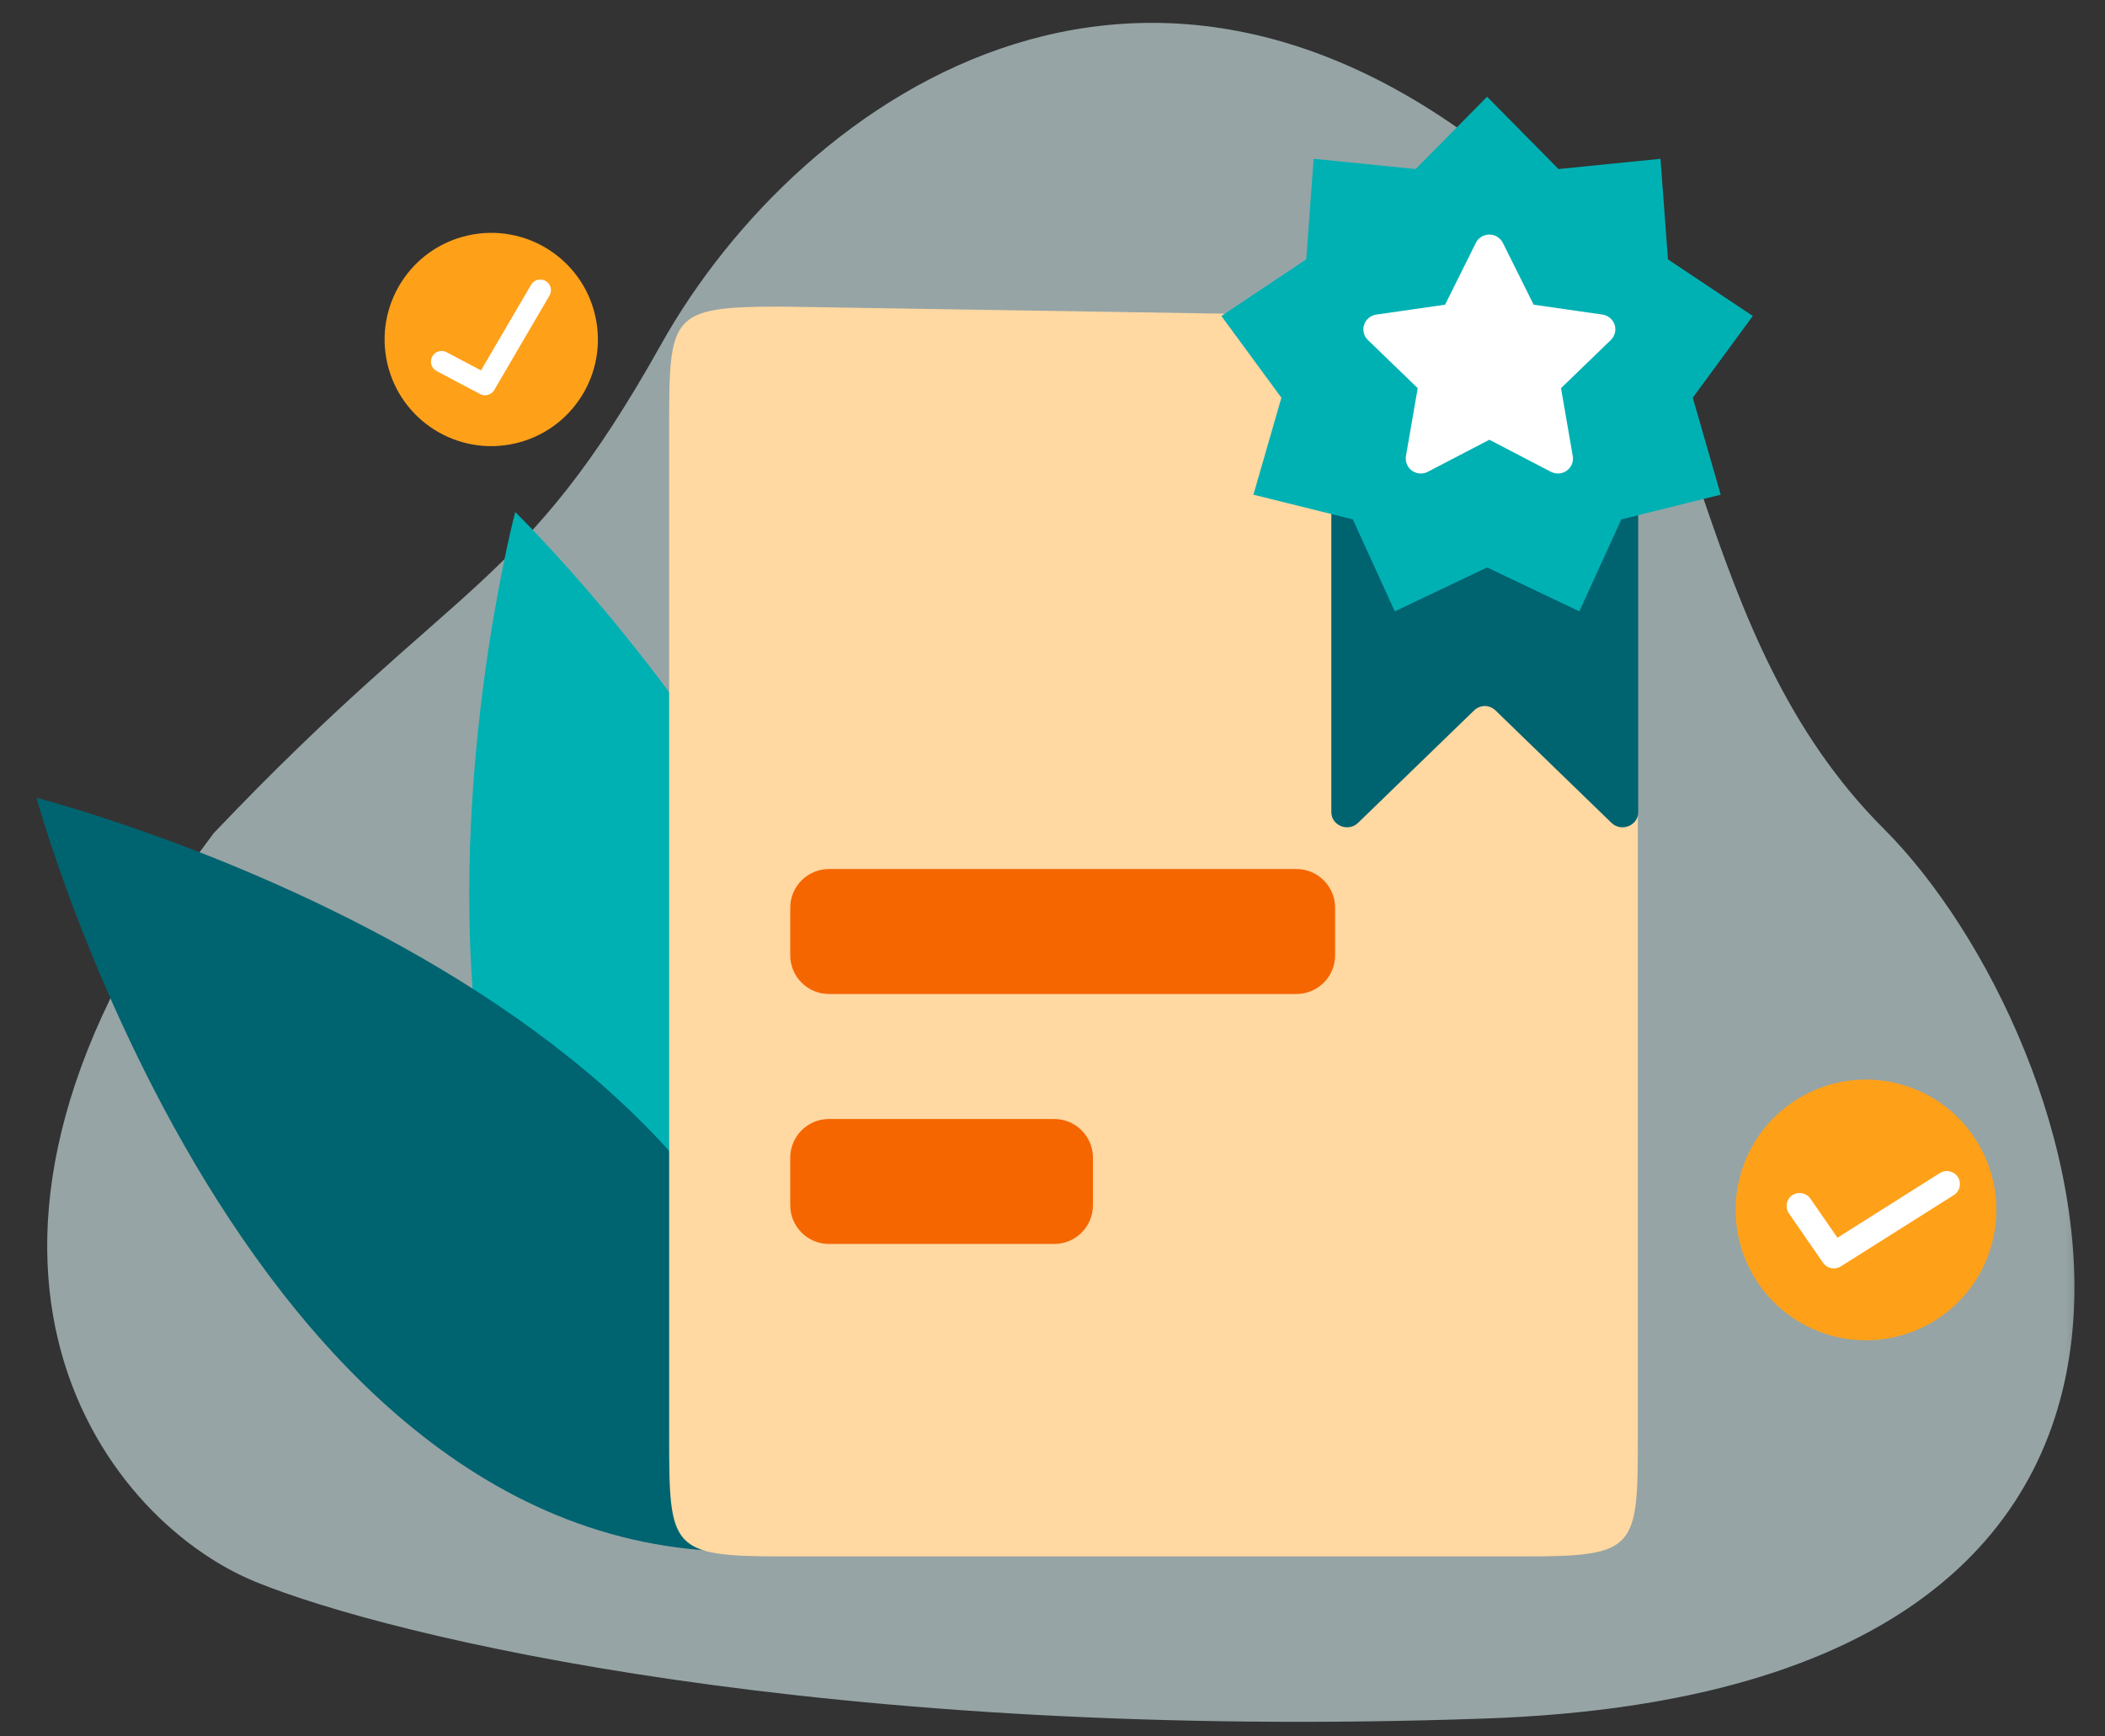 <svg width="80" height="66" viewBox="0 0 80 66" fill="none" xmlns="http://www.w3.org/2000/svg">
<rect x="0" y="0" width="80" height="66" fill="#333333" stroke="none"/>
<mask id="mask0_17045_10891" style="mask-type:alpha" maskUnits="userSpaceOnUse" x="0" y="0" width="80" height="66">
<rect x="0.4" width="79.2" height="66" fill="#D9D9D9"/>
</mask>
<g mask="url(#mask0_17045_10891)">
<path opacity="0.6" d="M71.597 31.505C64.24 24.159 64.846 13.393 59.264 8.056C44.306 -6.242 30.407 3.652 25.127 13.086C19.848 22.52 17.457 21.854 8.127 31.663C-3.859 47.458 3.787 57.696 9.702 60.12C14.831 62.222 31.364 66.204 56.469 65.319C87.85 64.212 79.403 39.301 71.597 31.505Z" fill="#D8F0F2"/>
<ellipse cx="70.916" cy="45.989" rx="4.954" ry="4.954" transform="rotate(14.722 70.916 45.989)" fill="#FFA019"/>
<path fill-rule="evenodd" clip-rule="evenodd" d="M73.727 44.586C73.958 44.44 74.264 44.509 74.41 44.741C74.556 44.972 74.487 45.278 74.255 45.424L69.958 48.136C69.733 48.278 69.437 48.217 69.286 47.999L67.987 46.121C67.831 45.896 67.887 45.587 68.112 45.432C68.337 45.276 68.646 45.332 68.802 45.557L69.831 47.045L73.727 44.586Z" fill="white"/>
<ellipse cx="18.67" cy="12.904" rx="4.053" ry="4.053" transform="rotate(-12.707 18.67 12.904)" fill="#FFA019"/>
<path fill-rule="evenodd" clip-rule="evenodd" d="M20.183 10.825C20.296 10.632 20.544 10.567 20.738 10.68C20.931 10.793 20.996 11.041 20.883 11.234L18.784 14.824C18.674 15.011 18.436 15.079 18.244 14.977L16.593 14.103C16.395 13.998 16.32 13.753 16.425 13.555C16.529 13.358 16.775 13.282 16.973 13.387L18.28 14.079L20.183 10.825Z" fill="white"/>
<path fill-rule="evenodd" clip-rule="evenodd" d="M19.581 19.464C19.581 19.464 11.274 50.914 30.877 58.775C42.661 41.895 19.581 19.464 19.581 19.464Z" fill="#00B1B4"/>
<path fill-rule="evenodd" clip-rule="evenodd" d="M1.387 30.326C1.387 30.326 9.954 61.751 30.878 58.774C32.627 38.247 1.387 30.326 1.387 30.326Z" fill="#006370"/>
<rect x="26.045" y="28.928" width="29.451" height="21.593" fill="#F56600"/>
<path fill-rule="evenodd" clip-rule="evenodd" d="M29.704 11.654L60.072 12.139C61.278 12.159 62.246 13.142 62.246 14.348V23.134V54.606C62.246 58.859 62.199 59.158 57.972 59.158H29.704C25.478 59.158 25.431 58.859 25.431 54.606V16.206C25.431 11.953 25.478 11.654 29.704 11.654ZM30.033 34.504C30.033 33.69 30.692 33.031 31.506 33.031H49.268C50.082 33.031 50.741 33.69 50.741 34.504V36.309C50.741 37.122 50.082 37.781 49.268 37.781H31.506C30.692 37.781 30.033 37.122 30.033 36.309V34.504ZM31.506 42.532C30.692 42.532 30.033 43.191 30.033 44.005V45.809C30.033 46.623 30.692 47.282 31.506 47.282H40.065C40.878 47.282 41.537 46.623 41.537 45.809V44.005C41.537 43.191 40.878 42.532 40.065 42.532H31.506Z" fill="#FFD8A2"/>
<path d="M61.599 15.553H51.258C50.893 15.553 50.597 15.84 50.597 16.194C50.596 17.459 50.597 22.073 50.597 23.243V30.16V30.866C50.597 31.381 51.239 31.639 51.615 31.274L56.021 27.004C56.134 26.895 56.281 26.838 56.429 26.835C56.577 26.838 56.724 26.894 56.837 27.004L61.243 31.275C61.619 31.639 62.261 31.381 62.261 30.866V23.243C62.261 22.088 62.261 17.431 62.261 16.194C62.261 15.84 61.965 15.553 61.599 15.553Z" fill="#006370"/>
<path fill-rule="evenodd" clip-rule="evenodd" d="M56.516 21.568L53.009 23.237L51.413 19.741L47.636 18.803L48.699 15.117L46.418 12.01L49.642 9.858L49.925 6.036L53.801 6.425L56.516 3.677L59.231 6.425L63.107 6.036L63.39 9.858L66.614 12.01L64.333 15.117L65.395 18.803L61.618 19.741L60.023 23.237L56.516 21.568Z" fill="#00B1B4"/>
<path fill-rule="evenodd" clip-rule="evenodd" d="M56.603 16.714L54.264 17.932C53.984 18.078 53.638 17.971 53.491 17.694C53.432 17.584 53.412 17.457 53.433 17.334L53.88 14.753L51.988 12.925C51.762 12.706 51.757 12.347 51.978 12.123C52.066 12.033 52.181 11.975 52.305 11.957L54.92 11.581L56.089 9.232C56.229 8.951 56.573 8.836 56.856 8.975C56.969 9.03 57.06 9.121 57.116 9.232L58.286 11.581L60.9 11.957C61.213 12.002 61.43 12.29 61.385 12.6C61.366 12.724 61.308 12.838 61.218 12.925L59.326 14.753L59.772 17.334C59.826 17.643 59.616 17.936 59.305 17.989C59.181 18.01 59.053 17.99 58.941 17.932L56.603 16.714Z" fill="white"/>
</g>
</svg>
